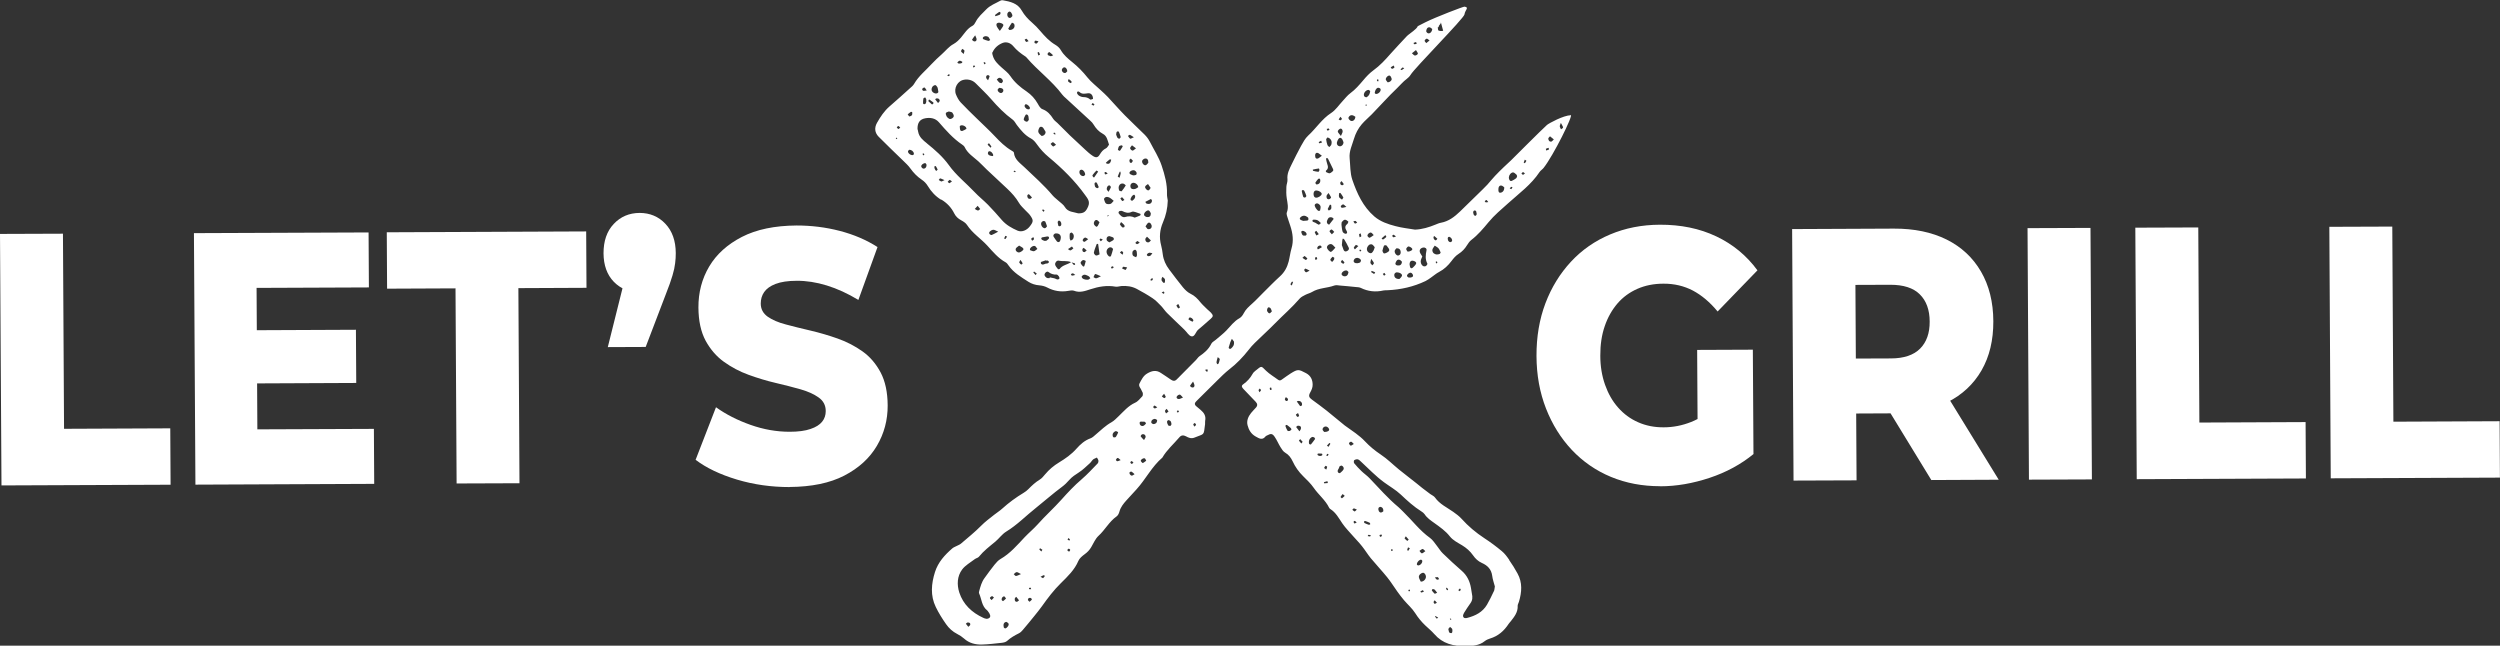 <svg id="Calque_2" xmlns="http://www.w3.org/2000/svg" viewBox="0 0 320.08 82.67"><rect x="0" y="0" width="320.08" height="82.67" fill="#333333" stroke="none"/><defs><style>.cls-1{fill:#fff;}</style></defs><g id="Calque_1-2"><path class="cls-1" d="m212.54,62.25c-2.25,0-4.35-.39-6.28-1.19-1.93-.8-3.6-1.96-5.01-3.45-1.41-1.5-2.51-3.26-3.31-5.3s-1.21-4.28-1.22-6.73c-.01-2.45.37-4.7,1.14-6.74s1.87-3.82,3.27-5.33c1.4-1.51,3.07-2.67,5.01-3.49,1.94-.82,4.06-1.24,6.37-1.25,2.69-.01,5.09.48,7.22,1.49,2.12,1,3.88,2.45,5.28,4.35l-5.1,5.27c-.98-1.19-2.04-2.08-3.17-2.68-1.13-.59-2.39-.89-3.77-.88-1.22,0-2.33.22-3.33.66s-1.85,1.06-2.55,1.87c-.7.82-1.25,1.78-1.63,2.9-.39,1.12-.58,2.39-.57,3.8,0,1.35.21,2.59.61,3.72.4,1.13.95,2.1,1.67,2.91.71.81,1.56,1.44,2.56,1.88.99.44,2.09.66,3.28.65,1.19,0,2.36-.23,3.5-.68,1.14-.45,2.29-1.21,3.45-2.29l4.56,6.38c-1.62,1.33-3.5,2.35-5.64,3.06-2.14.71-4.24,1.08-6.31,1.08Zm4.82-5.31l-.07-12.14,7.13-.03.08,13.34-7.13-1.17Z"></path><path class="cls-1" d="m229.63,61.53l-.18-32.2,13.03-.06c2.61-.01,4.85.46,6.75,1.4,1.89.94,3.36,2.31,4.4,4.1,1.04,1.79,1.57,3.91,1.58,6.36.01,2.42-.49,4.52-1.51,6.29-1.02,1.77-2.47,3.12-4.35,4.07-1.88.94-4.13,1.42-6.73,1.43l-8.55.04,3.56-3.83.07,12.37-8.06.03Zm8-11.44l-3.61-4.17,8.06-.03c1.68,0,2.94-.43,3.76-1.26.82-.83,1.23-1.98,1.22-3.45,0-1.5-.43-2.67-1.26-3.49-.83-.83-2.09-1.23-3.77-1.23l-8.06.03,3.56-4.2.1,17.8Zm9.64,11.37l-7.15-11.7,8.59-.04,7.19,11.7-8.63.04Z"></path><path class="cls-1" d="m259.77,61.41l-.18-32.2,8.06-.03.18,32.2-8.06.03Z"></path><path class="cls-1" d="m273.57,61.35l-.18-32.2,8.06-.03.14,24.98,13.6-.06.04,7.22-21.66.09Z"></path><path class="cls-1" d="m298.41,61.24l-.18-32.2,8.06-.03.14,24.98,13.6-.06.04,7.22-21.67.09Z"></path><path class="cls-1" d="m.19,62.15l-.19-32.2,8.06-.03.14,24.98,13.6-.06.04,7.22-21.67.09Z"></path><path class="cls-1" d="m32.97,54.97l14.9-.06.04,7.04-22.89.1-.19-32.2,22.36-.09.04,7.04-14.38.06.1,18.12Zm-.64-12.69l13.24-.06.04,6.81-13.24.06-.04-6.81Z"></path><path class="cls-1" d="m58.46,61.9l-.14-24.98-8.76.04-.04-7.22,25.53-.11.04,7.22-8.72.04.14,24.98-8.06.03Z"></path><path class="cls-1" d="m77.82,44.43l2.99-11.97,1.13,4.96c-1.36,0-2.47-.44-3.35-1.34-.87-.9-1.31-2.12-1.32-3.65,0-1.56.42-2.82,1.3-3.75.88-.94,1.98-1.41,3.31-1.42,1.33,0,2.43.46,3.31,1.39.88.93,1.32,2.18,1.33,3.74,0,.43-.02.87-.08,1.31-.05.45-.16.97-.34,1.57-.17.6-.46,1.4-.86,2.42l-2.57,6.73-4.85.02Z"></path><path class="cls-1" d="m101.1,62.36c-2.34,0-4.58-.31-6.75-.96-2.16-.65-3.92-1.49-5.29-2.53l2.61-6.73c1.28.92,2.76,1.67,4.43,2.26,1.67.59,3.34.88,4.99.88,1.11,0,2.01-.12,2.69-.36.68-.23,1.17-.54,1.48-.93.31-.38.46-.84.46-1.36,0-.74-.31-1.32-.91-1.74-.6-.43-1.38-.78-2.33-1.05-.95-.27-2.01-.54-3.16-.81-1.16-.27-2.31-.62-3.47-1.04-1.16-.42-2.21-.98-3.17-1.67-.96-.69-1.73-1.59-2.34-2.7-.6-1.12-.91-2.53-.92-4.25-.01-1.93.45-3.68,1.38-5.25s2.33-2.83,4.19-3.79c1.87-.96,4.2-1.44,7-1.46,1.87,0,3.71.22,5.52.69,1.81.47,3.42,1.16,4.84,2.07l-2.45,6.77c-1.36-.82-2.71-1.44-4.04-1.85-1.33-.41-2.62-.61-3.87-.6-1.11,0-2.01.14-2.69.4-.68.26-1.16.61-1.46,1.04-.3.43-.44.92-.44,1.47,0,.71.3,1.26.88,1.68.59.41,1.36.75,2.33,1,.96.26,2.03.52,3.18.79,1.15.27,2.31.61,3.47,1.02,1.16.41,2.21.96,3.17,1.64s1.73,1.59,2.32,2.7c.59,1.12.89,2.52.9,4.21.01,1.87-.45,3.6-1.38,5.18-.93,1.58-2.32,2.85-4.17,3.81-1.85.96-4.19,1.44-7.02,1.46Z"></path><path class="cls-1" d="m201.12,14.75c-.95.02-2.82,1.04-3.06,1.25-.74.66-4.38,4.32-4.59,4.52-.31.29-.63.58-.93.87-.38.37-.77.74-1.13,1.13-.34.36-.65.75-.98,1.12-.19.21-.4.41-.6.61-.96.94-1.92,1.89-2.9,2.83-.7.67-1.45,1.26-2.45,1.44-.24.04-.47.15-.7.24-.83.34-1.68.6-2.61.64-.84-.14-1.69-.23-2.51-.45-.96-.25-1.92-.57-2.7-1.24-1.45-1.25-2.22-2.95-2.82-4.7-.29-.86-.25-1.83-.34-2.75-.09-.89.31-1.66.55-2.48.21-.7.53-1.32,1-1.87.39-.46.86-.84,1.28-1.27,1.09-1.11,2.11-2.28,3.25-3.36.4-.38.76-.83,1.22-1.17.2-.15.38-.33.51-.54.48-.83,6.82-7.22,6.89-7.72.08-.6.66-.9,0-1-.12-.02-3.69,1.34-5,2-2,1,0,0-2.2,1.62-.05.04-.11.08-.16.14-.7.76-1.42,1.5-2.1,2.27-.68.78-1.37,1.53-2.22,2.14-.48.35-.91.81-1.29,1.27-.51.6-1.01,1.18-1.65,1.65-.37.27-.65.65-.97.99-.49.52-.89,1.15-1.47,1.53-1.2.77-1.94,1.98-2.96,2.91-.38.35-.64.85-.9,1.31-.43.78-.82,1.58-1.21,2.37-.29.6-.61,1.19-.53,1.92.03.31-.13.63-.14.95-.02.49-.03.99.05,1.48.09.6.25,1.18.01,1.79-.05.12-.02.28.01.41.13.44.29.87.43,1.31.32.96.45,1.92.15,2.92-.16.54-.22,1.11-.36,1.66-.19.74-.54,1.38-1.12,1.9-.74.67-1.43,1.39-2.14,2.09-.48.47-.94.98-1.44,1.42-.4.36-.79.7-1.04,1.19-.13.25-.31.51-.54.64-.71.39-1.16,1.03-1.71,1.6-.42.43-.91.8-1.36,1.19-.19.16-.45.28-.55.49-.34.71-.91,1.18-1.53,1.61-.17.12-.28.32-.43.47-.82.83-1.65,1.67-2.48,2.5-.25.24-.48.2-.76,0-.4-.3-.83-.54-1.24-.83-.62-.43-1.19-.29-1.79.07-.5.3-.71.79-.96,1.25-.19.37.19.65.29.97.03.1.12.19.13.29.01.13.01.31-.06.39-.29.3-.56.67-.93.83-.88.4-1.46,1.11-2.13,1.75-.28.27-.56.56-.89.75-.76.42-1.36,1.02-2.01,1.57-.21.18-.43.4-.68.49-.74.26-1.31.78-1.78,1.31-.66.75-1.43,1.28-2.25,1.78-.68.41-1.27.91-1.78,1.52-.21.24-.41.51-.68.67-.56.34-1.02.77-1.47,1.23-.17.18-.38.33-.59.46-.98.59-1.9,1.26-2.75,2.03-.32.29-.68.51-1.02.78-.58.46-1.18.9-1.71,1.44-.79.8-1.68,1.51-2.54,2.25-.16.14-.37.21-.56.31-.19.1-.4.17-.56.31-.97.84-1.82,1.77-2.22,3.03-.47,1.5-.61,3.01.1,4.47.37.77.83,1.5,1.32,2.2.36.52.84.96,1.43,1.26.32.16.62.36.88.59.65.59,1.44.78,2.27.76.85-.02,1.7-.13,2.55-.22.24-.03.52-.09.68-.24.46-.42.98-.71,1.52-.98.18-.09.35-.25.48-.41.51-.59,1-1.2,1.49-1.8.33-.41.67-.83.98-1.26.74-1.04,1.5-2.05,2.43-2.96.85-.84,1.74-1.68,2.23-2.84.14-.33.48-.61.79-.84.36-.26.64-.55.86-.93.29-.49.52-1.06.92-1.43.85-.77,1.37-1.83,2.33-2.5.18-.13.3-.4.36-.63.16-.57.52-1.01.9-1.43.43-.48.87-.94,1.3-1.42,1.17-1.29,1.95-2.9,3.29-4.04.57-.99,1.44-1.73,2.17-2.59.25-.3.52-.31.85-.14.34.19.68.34,1.11.16,1.27-.53,1.15-.18,1.34-1.71.02-.14-.02-.29.01-.43.13-.6-.14-1.03-.57-1.39-.19-.16-.38-.32-.57-.48-.25-.21-.22-.42,0-.63.13-.13.25-.25.38-.38.76-.75,1.51-1.51,2.28-2.26.51-.5,1.01-1.01,1.57-1.45.94-.72,1.75-1.57,2.48-2.5.24-.31.5-.61.78-.88.86-.85,1.77-1.66,2.61-2.52,1.04-1.06,2.18-2.04,3.15-3.17.18-.2.45-.33.7-.46.28-.15.61-.22.88-.38.87-.53,1.91-.48,2.84-.82.22-.08.49-.03.74,0,.67.05,1.34.12,2.02.19.21.02.44.02.63.11.93.46,1.9.56,2.91.33.17-.04.36-.02.53-.03,1.69-.08,3.31-.44,4.84-1.17.25-.12.48-.29.71-.45.35-.24.67-.53,1.04-.72.65-.34,1.15-.82,1.59-1.4.25-.34.54-.68.89-.9.47-.3.82-.67,1.1-1.13.15-.24.32-.49.54-.66.85-.65,1.53-1.46,2.21-2.28.74-.9,1.66-1.66,2.54-2.45,1.4-1.26,2.93-2.37,3.99-3.97.13-.2.37-.34.52-.53,1.24-1.56,3.85-6.8,3.48-6.79Zm-16.35-10.81c-.18.05-.41.04-.59-.03-.08-.03-.07-.27-.1-.42l.12-.02c-.04-.27.29-.34.28-.61,0-.16-.1.11,0,0,.1-.11-.13-.04,0,0,.09.03.04-.1,0,0m-1.46.64c.13,0,.26.15.35.21-.02.36-.29.63-.54.55-.1-.03-.24-.19-.23-.28.03-.24.12-.5.42-.49Zm-.36,1.45c.08-.02.19.11.37.23-.19.15-.31.24-.42.34-.07-.1-.22-.21-.21-.31.01-.1.16-.23.26-.26Zm-1.35.43c.02.06.03.11.07.24-.12.02-.23.04-.34.04-.02,0-.06-.16-.05-.17.1-.05.21-.08.32-.11Zm-.02,1.03c.11.21.27.37.24.47-.03.11-.25.24-.38.23-.14-.02-.25-.19-.38-.29.15-.12.3-.24.52-.41Zm-1.69,2.22s.09.06.19.12c-.12.08-.22.16-.33.22-.03.01-.1-.06-.16-.09.1-.08.19-.17.29-.25Zm-1.18-.25c.04.08.14.22.11.26-.07.09-.2.15-.31.18-.04,0-.11-.13-.17-.2.09-.05.17-.11.37-.23Zm-.65,1.31c.26-.09.33.19.4.37.07.2-.19.47-.51.48-.07-.12-.26-.28-.24-.42.02-.16.2-.38.36-.43Zm-1.39.42s.08.09.12.13c-.02.06-.03.12-.05.19-.06-.02-.12-.05-.17-.07.03-.08.07-.17.1-.25Zm.05,1.13c.09-.03.29.07.32.15.11.29-.28.68-.62.64-.04-.05-.13-.1-.12-.14.05-.27.12-.56.42-.66Zm-1.48,2.29c-.05,0-.1-.03-.15-.04.03-.05.06-.09.1-.14.03.04.07.07.1.11,0,.01-.03.07-.04.07Zm.26-2.02c.07,0,.15.1.22.15-.04.36-.17.64-.47.79-.07.03-.28-.07-.31-.15-.14-.32.19-.78.56-.79Zm-51.24,68.74c-.13-.16-.22-.27-.31-.39.08-.06.15-.16.23-.16.19-.01.37.05.33.29-.01.08-.12.14-.24.26Zm2.99-3.42c-.08-.09-.23-.19-.22-.27.01-.09.15-.19.26-.24.04-.02.14.1.26.18-.12.13-.21.23-.3.33Zm1.28-.05c-.02-.25.18-.47.36-.41.07.03.11.14.2.27-.14.12-.25.24-.38.33-.01.01-.18-.12-.18-.19Zm.48,3.68c-.05.01-.19-.08-.21-.15-.09-.39.02-.65.34-.69.07.05.21.11.27.21.1.19-.14.55-.41.63Zm1.48-3.41c-.28,0-.3-.22-.27-.43.01-.08.12-.14.18-.21.11.14.23.28.36.45-.13.09-.2.19-.28.19Zm-.14-3.31c-.08,0-.18-.15-.27-.23.12-.09.24-.25.37-.26.14-.01.28.12.56.25-.31.13-.48.23-.67.25Zm1.76,3.32c-.1-.12-.22-.19-.22-.26.01-.23.18-.29.37-.24.07.02.16.18.14.21-.06.1-.18.17-.3.28Zm-.08-1.64c.01-.05,0-.13.04-.15.04-.03.13-.04.18-.02.03.02.03.1.06.19-.1,0-.19,0-.27-.01Zm1.32-5.08s.06-.1.1-.15c.1.07.2.14.3.2-.07.11-.1.16-.14.22-.09-.09-.18-.17-.26-.27Zm.48,3.69s-.15-.08-.32-.18c.18-.1.28-.17.4-.21.04-.01.11.06.16.1-.08.1-.14.22-.24.29Zm3.33-3.39c-.1-.09-.17-.15-.24-.2.06-.07.12-.18.19-.19.06-.01.18.08.2.15.01.06-.08.14-.15.25Zm-.19-1.55c.04-.09.07-.14.1-.2.07.05.16.1.21.17.01.02-.05.1-.08.16-.08-.04-.16-.09-.23-.13Zm3.86-9.76c-.67.69-1.32,1.4-2.05,2.03-.95.81-1.79,1.71-2.62,2.64-.97,1.08-2.05,2.05-3.02,3.14-.52.58-1.13,1.08-1.67,1.65-.95,1.01-1.85,2.07-3.08,2.78-.3.17-.55.46-.77.73-.45.55-.86,1.14-1.28,1.71-.37.5-.52,1.08-.68,1.66-.03.1-.05.23-.01.31.33.73.32,1.63,1.04,2.18.03.02.05.05.07.08.31.38.4.7.22.85-.26.22-.54.13-.8.01-1.46-.67-2.57-1.71-3.07-3.24-.32-1-.28-2.08.36-2.94.4-.54,1.06-.9,1.62-1.33.16-.13.41-.16.53-.31.61-.75,1.36-1.32,2.1-1.93.48-.4.85-.95,1.4-1.29,1.4-.85,2.54-2.04,3.82-3.05,1.11-.88,2.17-1.83,3.32-2.68.34-.25.65-.56.93-.88.36-.41.8-.69,1.25-.98.5-.32.93-.76,1.38-1.16.16-.14.26-.34.42-.48.09-.09.24-.12.49-.25.07.13.17.25.19.38.02.12-.02.3-.1.38Zm2.08-3.32c-.06-.01-.12-.07-.14-.13-.09-.27,0-.47.23-.62.05-.04.13-.07.19-.06.09.02.16.08.26.13-.05.12-.06.23-.12.3-.11.15-.13.43-.42.36Zm.41,3.04c-.06,0-.18-.16-.16-.19.05-.1.15-.23.23-.23.1,0,.19.13.38.28-.22.08-.34.15-.45.14Zm1.85-.02c.08.01.13.11.24.21-.1.07-.19.17-.23.16-.08-.03-.16-.13-.18-.21,0-.04.12-.16.18-.15Zm.04,1.87c-.19,0-.39-.3-.29-.43.04-.06.19-.11.25-.08.13.07.23.19.38.32-.17.1-.26.19-.34.18Zm.99-6.72c-.01-.27.21-.19.46-.19.02,0,.13-.02.22.03.07.04.15.21.12.23-.11.12-.24.26-.38.29-.23.04-.41-.12-.42-.35Zm.33,1.42c.24-.06.42.08.44.31.01.11-.11.23-.21.43-.19-.2-.33-.32-.43-.48-.02-.04.11-.24.2-.26Zm.06,3.69s-.21-.16-.24-.27c-.05-.17.33-.42.51-.33.07.03.1.15.18.3-.16.11-.29.24-.45.3Zm1.39-4.99c-.1,0-.28-.12-.29-.2-.02-.29.18-.44.44-.47.11,0,.22.1.31.14,0,.38-.2.51-.46.53Zm.15-2.01c-.07,0-.18-.1-.19-.17,0-.06.09-.19.16-.19.07,0,.15.09.36.22-.15.07-.24.15-.32.14Zm.91-1.54c.08-.09.15-.18.29-.34.1.19.19.29.21.4,0,.05-.15.18-.2.16-.11-.04-.2-.14-.3-.22Zm.41,1.86c.01-.1.13-.18.21-.27.07.1.14.2.24.35-.13.1-.22.17-.32.24-.05-.11-.14-.22-.13-.32Zm.71,1.91c-.1.01-.25.01-.29-.05-.09-.13-.15-.3-.17-.45,0-.07.11-.23.16-.23.11,0,.26.07.32.16.07.1.07.26.1.36-.06.1-.08.2-.12.21Zm.95-1.7s-.1-.04-.16-.07c.04-.07.07-.15.11-.22.09.04.14.07.19.1-.05.07-.08.14-.14.19Zm.12-1.73c-.19,0-.36-.11-.28-.31.05-.12.25-.26.38-.26.11,0,.22.19.42.38-.24.09-.38.18-.52.19Zm1.41-1.68c.09-.16.21-.3.4-.56.1.24.17.35.18.46.02.21-.11.34-.31.3-.1-.02-.28-.19-.27-.2Zm.78,4.97c0,.07-.11.14-.21.24-.07-.13-.15-.22-.14-.29.01-.07.12-.12.19-.18.06.07.16.15.15.22Zm1.36-6.79c-.07-.05-.12-.13-.2-.24.13-.03.21-.05.29-.07.02.08.05.17.05.25,0,.02-.12.07-.14.05Zm1.53-1.04s-.12.06-.18.09c-.03-.1-.1-.19-.09-.28.02-.19.09-.37.16-.64.15.14.27.21.26.26-.03.2-.09.4-.16.59Zm1.57-1.9s-.14.03-.19,0c-.05-.02-.1-.11-.09-.16.06-.23.13-.46.21-.68.05-.15.13-.28.2-.43.11.14.22.29.26.34.08.5-.16.71-.39.92Zm4.95-4.53c-.1,0-.22-.13-.28-.24-.05-.08-.05-.21-.02-.3.02-.09.09-.21.16-.23.07-.02.21.04.26.1.08.1.11.24.18.41-.11.1-.2.25-.29.25Zm2.84-3.57c-.09-.08-.18-.14-.17-.15.05-.12.11-.23.19-.33.02-.02.1.01.16.02-.06.15-.11.3-.17.47Zm1.42-12.23c.06.03.15.04.18.09.1.21.2.43.27.66.02.06-.08.19-.16.22-.06.02-.22-.03-.24-.09-.08-.25-.14-.51-.19-.77,0-.03.09-.07.14-.11Zm.21,3.3c.16.02.32.12.45.22.06.05.06.19.05.29,0,.04-.1.1-.15.11-.14.02-.28.02-.51.04-.1-.05-.34-.09-.42-.22-.1-.17.28-.48.59-.44Zm-.28,1.94c.26-.04.58.23.56.46-.04.05-.08.13-.12.14-.13,0-.31.03-.38-.04-.11-.11-.15-.29-.2-.44,0-.02.09-.11.14-.12Zm.31,3.22c.13.09.24.21.35.32-.07.07-.17.21-.2.19-.14-.06-.26-.16-.44-.28.14-.12.26-.25.28-.23Zm.17,2.08c-.1-.03-.19-.17-.24-.29-.01-.03.13-.2.17-.18.14.04.27.13.53.26-.25.12-.38.23-.46.21Zm5.18-5.33c.1.16.15.37-.1.4-.12.01-.35-.14-.39-.26-.1-.3-.11-.63-.15-.9.02-.15,0-.28.05-.35.1-.12.25-.28.39-.29.14,0,.31.12.43.23.03.03-.05.26-.14.33-.33.26-.27.54-.09.84Zm-.78-14.58c.1.13.2.2.19.26,0,.07-.1.17-.16.19-.08.01-.17-.06-.25-.1.06-.1.12-.2.22-.35Zm-.07,1.54c.2-.09.38.1.36.36-.01.14-.11.28-.22.56-.2-.27-.37-.4-.4-.56-.02-.1.14-.3.26-.35Zm-.71,13.2c-.09.08-.17.17-.31.31-.14-.17-.27-.27-.3-.4-.01-.05.22-.25.26-.22.14.06.24.2.35.32Zm-.7-13.24s.05.1.09.18c-.09.03-.18.09-.27.09-.03,0-.06-.14-.09-.21.09-.02.18-.06.27-.06Zm-.16,1.14c.11.06.22.08.29.15.25.21.28.49.19.78-.04.12-.17.21-.26.31-.08-.09-.2-.16-.24-.27-.08-.23-.13-.47-.16-.72,0-.07.11-.15.18-.25Zm-.82.43c.02.06.05.12.1.24-.12.03-.23.07-.34.09-.02,0-.08-.15-.07-.16.1-.06.21-.11.31-.17Zm-.45,1.55c.17.05.3.21.54.37-.25.17-.4.35-.57.37-.29.03-.28-.24-.29-.44,0-.2.13-.35.32-.3Zm-.2,5.74c-.23-.01-.35-.24-.32-.56.03-.24.15-.39.41-.36.33.04.64.26.63.44-.01.21-.44.5-.72.48Zm.51,1.64s-.13.08-.18.06c-.26-.1-.59-.64-.49-.81.04-.07.17-.18.31-.16.14.01.35.18.41.34.06.16-.02.38-.05.58Zm-.6-3.56c.1-.18.23-.34.37-.49.03-.03.12-.03.18-.02.02,0,.06.05.06.08.09.38-.12.68-.5.65-.03-.06-.14-.17-.11-.22Zm-.31-1.68c.26-.06.51-.11.77-.14.01,0,.04.11.07.2-.04.07-.1.23-.14.23-.23-.02-.46-.07-.69-.13-.02,0-.03-.16-.02-.16Zm-.02,6.45c.03-.07.39-.04.56.02.17.06.3.23.48.38-.14.11-.23.23-.28.21-.15-.06-.29-.16-.43-.25-.16-.09-.48-.08-.34-.37Zm.45,1.39c.1.13.2.27.32.43-.14.08-.23.12-.31.17-.07-.14-.17-.27-.21-.42-.01-.04.13-.12.2-.18Zm-.11,3.73c-.02-.09-.06-.19-.06-.28,0-.03.11-.06.2-.1.03.09.1.18.08.26-.01.05-.14.08-.21.12Zm.32-1.34s-.09-.1-.09-.16c0-.22.22-.39.43-.33.05.01.08.09.16.2-.17.1-.33.2-.5.28Zm1.02-10.08c.5-.38.13-.82.07-1.23-.01-.1-.05-.2-.06-.31,0-.02.04-.07.06-.07.06,0,.16,0,.18.03.23.46.46.93.68,1.4.01.03,0,.07,0,.19-.11.09-.26.26-.43.31-.13.04-.31-.08-.46-.14-.04-.02-.07-.16-.04-.18Zm.68,4.87c-.04.1-.2.16-.31.23-.07-.1-.15-.17-.14-.2.08-.19.17-.37.27-.55,0-.02.17.02.17.04.02.16.05.34,0,.48Zm-.6-1.64c.01-.1.12-.2.25-.38.15.25.28.4.33.57.02.05-.17.23-.27.23-.27.02-.34-.2-.31-.42Zm.17,2.93c.12-.22.32-.24.54-.18.06.02.1.08.21.18-.19.25-.39.51-.59.75,0,0-.12-.05-.17-.09-.21-.22-.1-.45.02-.66Zm.79,5.23c-.07.11-.16.2-.25.29-.08-.09-.24-.21-.23-.28.04-.14.17-.27.28-.38.02-.02.16.08.23.12-.01.1,0,.19-.03.24Zm-.37-1.01c-.14.08-.51-.32-.54-.55-.02-.24.33-.52.6-.42.16.06.28.25.48.44-.21.22-.35.42-.54.53Zm.73-13.96c.02-.16.1-.33.19-.47.17-.25.4-.2.54.1.06.12.1.25.12.3,0,.32-.26.55-.5.52-.24-.04-.37-.22-.35-.45Zm.9,5.29c-.09.08-.14.15-.19.15-.22,0-.3-.15-.27-.34.01-.07.11-.13.17-.19.1.13.19.25.28.38Zm-.61,1.65c-.06-.14-.01-.32,0-.48,0-.02.15-.06.16-.04.14.18.27.37.38.58.02.04-.09.14-.17.28-.15-.13-.33-.21-.38-.33Zm.52.95c.09,0,.19.14.41.32-.3.07-.44.12-.59.12-.05,0-.15-.2-.13-.23.08-.09.2-.21.31-.21Zm-.14,7.1c.13.13.24.22.3.32.02.03-.13.2-.15.19-.12-.06-.23-.13-.31-.23-.02-.02.08-.14.16-.28Zm.24,2.1c-.11-.02-.28-.13-.3-.23-.06-.25.33-.56.64-.51.1.02.18.15.24.2-.05.4-.25.59-.58.54Zm.32-3.19c-.22.06-.32-.06-.39-.24-.1-.25-.18-.5-.2-.56.04-.36.04-.5.06-.64,0-.06.04-.12.06-.19.06.02.14.03.17.08.21.36.43.71.59,1.08.09.22-.06.39-.29.46Zm.26-17.14c.1-.21.28-.34.52-.28.14.03.27.14.36.19-.02.36-.26.57-.5.54-.2-.02-.44-.3-.38-.44Zm6.68,17.18c.03.23-.05.43-.28.49-.21.06-.5-.25-.49-.56,0-.13.15-.26.21-.35.34-.04.53.13.56.42Zm-3.78-2.43c.11.03.18.16.33.31-.22.15-.36.28-.53.34-.06.02-.25-.14-.27-.24-.04-.21.27-.48.47-.42Zm-2-1.5c.07.02.12.12.21.23-.13.05-.25.13-.29.1-.09-.06-.13-.18-.2-.27.09-.02.19-.08.27-.06Zm.04,3.05s.17.08.32.16c-.21.21-.33.32-.44.43-.05-.08-.16-.18-.14-.22.06-.14.16-.27.27-.36Zm.61,2.19c-.04.05-.1.1-.17.12-.32.12-.68.04-.72-.19-.02-.11.07-.28.16-.35.25-.17.56-.1.74.13.02.03.03.06.04.09-.02.06-.02.14-.06.19Zm0-1.34s-.14-.03-.15-.07c-.01-.05.04-.12.06-.18.06.03.12.05.18.08-.03.06-.04.14-.09.17Zm-.12-1.81c-.03-.13-.07-.25-.08-.38,0-.03.09-.06.19-.13.04.13.1.25.1.37,0,.05-.14.1-.21.14Zm1.28,2.02c-.24-.1-.4-.32-.35-.6.03-.16.14-.33.27-.44.09-.08.29-.11.39-.06.14.07.23.23.34.35-.06.18-.09.32-.16.44-.11.17-.22.41-.48.3Zm.2.75c.18.27.31.39.34.53.02.08-.12.19-.19.29-.09-.1-.21-.18-.25-.3-.03-.1.04-.23.09-.52Zm.38,1.94c-.13-.08-.27-.17-.4-.26,0,0,.07-.15.08-.15.15.05.29.12.45.18-.07.12-.1.17-.13.22Zm.98-4.6c.14-.13.29-.25.43-.37.05.03.09.04.1.06.02.06.05.16.02.18-.11.11-.24.21-.38.3-.03.02-.12-.04-.17-.08-.02-.01-.02-.08,0-.1Zm.28,4.81c-.05-.07-.11-.15-.16-.23.07-.05.14-.09.21-.14.05.08.1.17.15.25-.05.03-.11.06-.2.11Zm.26-2.91c-.09.04-.24.08-.3.04-.09-.08-.13-.22-.17-.31.07-.26.11-.47.2-.66.02-.05.17-.07.26-.06.05,0,.1.09.15.14.39.46.37.61-.14.85Zm.76-2.18c.07-.06.16-.18.2-.16.11.05.21.15.31.23-.1.03-.19.06-.32.11-.06-.06-.13-.12-.19-.18Zm1.26,5.13c-.06.17-.24.29-.31.38-.47.02-.71-.23-.65-.61.02-.1.18-.24.28-.24.44,0,.77.23.69.46Zm-.51-1.35c-.19-.01-.37-.11-.3-.32.08-.21.19-.5.51-.41.14.04.24.19.32.26-.04.35-.23.5-.53.47Zm1.37-2.44c.17.03.38.15.47.3.09.14-.25.38-.6.36-.05-.09-.19-.24-.17-.35.02-.12.22-.32.3-.31Zm.29,3.98c-.07,0-.14,0-.29,0-.05-.04-.19-.11-.2-.2-.02-.2.3-.46.5-.41.11.03.22.16.26.27.07.21-.07.31-.27.33Zm.62-1.66c-.11.14-.23.27-.36.39-.16.16-.32.1-.37-.12-.02-.1-.04-.21-.05-.28,0-.44.25-.59.64-.41.18.08.29.22.13.42Zm1.29.2c-.1.05-.3.04-.38-.03-.23-.19-.31-.46-.24-.76.03-.13.11-.26.18-.44-.08-.12-.17-.25-.25-.4-.2-.37-.04-.67.37-.75.22-.04.47.13.42.34-.12.59-.19,1.17.11,1.73.03.06-.11.26-.21.31Zm1.1-3.85c.14.11.26.23.39.35-.1.11-.13.18-.18.19-.15.05-.35-.2-.32-.41,0-.05.11-.13.11-.13Zm.26,3.53c-.03-.07-.07-.15-.1-.22.06-.02.12-.04.17-.07.02.06.04.12.06.17-.04.04-.09.07-.13.11Zm.44-1.25c-.28.13-.57.11-.79-.08-.11-.09-.19-.31-.16-.45.04-.19.2-.35.3-.52.16.11.36.2.48.34.13.15.19.36.28.54-.04.06-.06.14-.11.17Zm1.56-1.63c-.03.07-.18.15-.25.13-.24-.06-.36-.38-.26-.61.02-.04.1-.06.15-.08.25.08.44.35.36.56Zm3.03-3.24c-.28,0-.28-.26-.32-.45-.01-.07.08-.22.14-.23.33-.03.25.25.32.47-.04.06-.09.2-.14.2Zm1.29-1.72c-.05-.01-.09-.1-.13-.15.07-.05.15-.16.22-.15.07.01.12.13.24.26-.16.02-.25.06-.33.04Zm1.91-1.24c-.24.04-.28-.15-.29-.33-.02-.39.12-.63.4-.58.14.02.26.17.35.22.02.38-.17.64-.46.69Zm1.37-.45c-.09-.04-.15-.07-.21-.09.06-.07.11-.16.19-.21.03-.02.11.04.17.06-.05.08-.1.16-.15.24Zm.62-1.4c-.16.13-.35.23-.53.32-.22.11-.32-.04-.38-.22-.09-.27.04-.62.32-.79.28-.17.44.09.62.22.05.04.05.12.09.2-.03.08-.05.21-.12.26Zm.86-.45c-.07,0-.13-.11-.19-.17.07-.06.14-.16.21-.16.06,0,.14.09.24.17-.11.08-.19.17-.26.17Zm.25-1.47s-.15-.07-.15-.08c.04-.13.09-.25.14-.38.1.07.21.13.21.14-.06.11-.12.22-.2.32Zm2.74-1.63c-.02-.08-.07-.21-.05-.22.11-.06.23-.09.35-.13.01.06.02.11.05.22-.11.04-.23.09-.34.13Zm.64-1.14c-.26.03-.37-.18-.38-.39,0-.09.14-.19.22-.29.15.12.29.24.49.4-.15.13-.24.27-.33.28Zm1.25-1.58c-.06-.12-.14-.23-.16-.36-.02-.09.05-.19.14-.46.19.38.3.5.28.6-.02.09-.17.15-.26.22Zm-79.34,9c.73.44,1.28,1.02,1.65,1.77.2.4.5.67.89.88.27.15.58.34.74.59.69,1.06,1.76,1.74,2.6,2.65.71.78,1.4,1.62,2.36,2.15.15.08.26.25.36.39.65.93,1.61,1.49,2.54,2.09.42.27.89.42,1.41.46.35.03.71.12,1.01.28.85.45,1.74.59,2.68.43.24-.04.53-.1.74-.02.73.29,1.42.04,2.08-.18,1.07-.35,2.13-.54,3.25-.34.23.04.49-.06.73-.08.69-.05,1.36.04,1.97.36.69.37,1.38.76,2.02,1.19.41.27.76.64,1.1.99.27.28.48.62.76.9.73.73,1.49,1.43,2.23,2.15.31.29.57.79.91.85.42.08.53-.57.84-.84.55-.46,1.08-.93,1.61-1.4.34-.3.35-.44.05-.78-.14-.16-.32-.28-.47-.43-.3-.3-.62-.58-.89-.91-.36-.45-.73-.84-1.28-1.1-.37-.18-.69-.5-.96-.82-.61-.74-1.18-1.52-1.76-2.28-.44-.58-.73-1.22-.82-1.94-.05-.39-.11-.78-.21-1.15-.27-1.01-.17-2,.23-2.93.39-.9.59-1.82.62-2.8-.04-.28-.11-.56-.1-.84.04-1.26-.28-2.43-.68-3.63-.37-1.11-.99-2.03-1.5-3.04-.17-.34-.42-.67-.69-.94-.83-.83-1.7-1.62-2.52-2.46-.75-.76-1.45-1.57-2.18-2.35-.29-.31-.61-.59-.92-.88-.57-.54-1.21-1.02-1.69-1.62-.58-.73-1.23-1.39-1.95-1.97-.56-.45-1.09-.9-1.46-1.53-.15-.27-.41-.51-.68-.67-.79-.46-1.38-1.11-1.96-1.79-.32-.38-.67-.74-1.05-1.07-.52-.45-.97-.94-1.31-1.53-.53-.95-1.48-1.16-2.44-1.33-.1-.02-.22.01-.31.06-.61.35-1.28.57-1.8,1.11-.5.51-1.03.96-1.36,1.61-.09.19-.23.4-.4.49-.66.34-1.01.95-1.46,1.49-.27.32-.6.64-.96.84-.62.33-1.02.88-1.52,1.32-.45.4-.89.81-1.3,1.25-.76.83-1.66,1.54-2.24,2.54-.12.21-.32.38-.51.54-.87.79-1.74,1.57-2.63,2.34-.69.6-1.17,1.33-1.61,2.11-.36.64-.28,1.27.21,1.77,1.02,1.04,2.09,2.04,3.13,3.06.33.32.68.64.94,1.01.4.56.87,1.04,1.43,1.42.33.22.59.48.8.83.43.71.99,1.32,1.7,1.75Zm31.76,15.11c.2-.07.5.17.51.39-.04.05-.1.14-.12.14-.18-.09-.35-.18-.51-.29-.01,0,.06-.21.12-.24Zm-1.43-1.75c.09.17.17.31.22.45,0,.02-.2.14-.21.13-.1-.11-.19-.23-.25-.37,0-.02.13-.11.24-.21Zm-1.83-1.28c-.09-.05-.18-.1-.29-.16.14-.1.21-.16.23-.15.05.02.12.09.12.14,0,.05-.05.11-.07.17Zm-.3-1.98s.07-.13.11-.21c.08.06.16.12.23.19.05.05.09.12.1.18,0,.12,0,.25-.03.37,0,.02-.15.05-.18.02-.09-.08-.17-.19-.23-.3-.03-.05,0-.14.01-.25Zm-5.62-13.03c.07-.21.16-.41.25-.62,0-.02.06-.02.09-.03.01.08.05.17.04.25-.03.17-.09.34-.14.54-.13-.08-.24-.14-.24-.15Zm.28,9.72c.1-.1.19-.21.22-.2.08.03.18.11.2.19.02.08-.05.18-.08.28-.1-.08-.2-.16-.33-.27Zm0-3.64s.08-.15.15-.27c.16.14.31.25.41.38.05.06.05.22.01.26-.06.05-.22.07-.27.03-.13-.11-.23-.25-.3-.39Zm.72,5.86c-.15-.04-.29-.12-.44-.19.05-.08.1-.22.15-.22.14,0,.29.05.5.09-.11.17-.18.33-.2.32Zm1.35-1.63c-.14-.07-.35-.11-.41-.23-.08-.13-.08-.34-.03-.5.03-.1.18-.19.29-.23.05-.02.19.1.22.19.04.13.03.28.05.53-.01.03-.06.14-.11.25Zm.11-1.68c-.06,0-.14-.1-.21-.15.09-.08.16-.19.27-.24.04-.02.14.09.3.21-.16.09-.25.18-.36.19Zm.92-3.72c-.08-.23.32-.65.58-.59.14.03.23.29.28.36.01.37-.15.52-.49.49-.14-.01-.33-.14-.38-.26Zm.97,1.48c-.03.27-.25.35-.46.33-.11,0-.19-.2-.33-.36.15-.19.23-.42.38-.47.2-.08.44.24.41.5Zm-.81,1.59c0-.08.1-.15.21-.3.19.18.35.33.5.48-.09.08-.18.22-.28.24-.26.06-.46-.15-.43-.42Zm.98,5.11c-.03.08-.09.16-.14.22-.1-.03-.17-.05-.23-.07.08-.09.16-.18.24-.26,0,0,.13.09.12.11Zm-.32-2.98c-.08.06-.2.05-.29.07-.07-.04-.15-.07-.17-.12-.02-.05,0-.14.05-.18.08-.07.18-.14.27-.15.12,0,.25.05.38.07-.08.1-.14.22-.24.3Zm.19-7.02c-.04.35-.33.49-.72.34-.05-.02-.07-.1-.13-.21.24-.13.48-.26.72-.37,0,0,.14.16.13.24Zm-.17-1.65c-.11.14-.18.3-.27.31-.2.04-.51-.3-.43-.49.05-.13.23-.22.36-.32.11.16.22.31.34.5Zm-1.09-3.47c.03-.12.22-.27.35-.29.28-.05.45.13.44.53-.07.07-.18.27-.34.32-.22.07-.52-.3-.45-.56Zm-.2,6.83c0,.06-.02.15-.06.17-.22.1-.45.18-.69.27-.4-.19-.78-.22-1.22-.08-.34.11-.65-.2-.85-.5-.03-.04.04-.23.1-.25.12-.04.29-.06.4,0,.39.19.72.31,1.19.09.26-.12.71.14,1.07.24.03,0,.07.05.07.08Zm-2.59-2.03c.08-.05.19-.15.22-.13.09.05.15.16.3.34-.13.07-.26.16-.28.14-.1-.1-.17-.23-.25-.36Zm1.78-.46s.1.1.11.15c.04.32-.17.47-.38.63-.08-.04-.17-.06-.19-.11-.09-.2.24-.68.46-.67Zm.51-.97c-.12.07-.27.21-.44.24-.23.04-.51.03-.56-.3-.03-.22.05-.43.29-.49.29-.07.69.22.71.56Zm-.64-1.5c-.16-.08-.41-.12-.47-.25-.1-.2.27-.47.58-.41.13.03.3.2.32.32.05.31-.17.32-.43.33Zm-.49-1.97c0-.06.12-.13.18-.19.09.09.17.18.27.29-.09.12-.14.25-.2.26-.25.03-.24-.19-.25-.35Zm.39-1.21c-.12-.02-.29-.19-.3-.31,0-.12.16-.24.24-.37.14.11.28.22.51.39-.21.15-.35.31-.45.29Zm-.33-2.02c.14.05.26.16.51.31-.25.1-.4.22-.47.18-.12-.07-.2-.23-.29-.35.09-.05.19-.16.25-.14Zm-.53,6.48c-.17.26-.33.52-.52.74-.03.04-.32-.05-.34-.12-.05-.18-.08-.4,0-.57.1-.24.32-.36.6-.27.09.03.15.12.27.22Zm-.39-4.98c-.11.2-.25.38-.36.56-.14-.07-.26-.11-.26-.12.04-.16.06-.34.15-.47.07-.09.24-.1.37-.13.02,0,.11.13.1.15Zm-.8-1.8c.02-.06.07-.13.13-.14.05-.01.16.01.18.05.09.22.18.44.23.66.01.06-.09.2-.16.22-.07.02-.2-.05-.25-.11-.09-.14-.13-.31-.17-.42.02-.13.02-.2.04-.26Zm-28.12.85s-.09-.05-.14-.07c.04-.04.08-.09.12-.14.03.06.06.1.08.15,0,.01-.05.06-.06.06Zm.2-1.3c-.08-.02-.14-.13-.21-.2.07-.06.13-.18.2-.18.07,0,.14.11.25.2-.1.08-.18.19-.24.18Zm1.59-2.2s.18.02.18.04c0,.13.03.28-.03.38-.06.1-.21.15-.33.18-.04,0-.12-.14-.22-.27.15-.12.27-.24.41-.32Zm.31,5.53c-.26.1-.69-.2-.67-.46,0-.08.11-.15.16-.21.3,0,.56.21.6.5,0,.05-.04.15-.09.17Zm2.98,2.03c-.19-.02-.35-.48-.23-.6.02-.02.13-.01.15.01.09.14.16.29.23.43-.08.08-.13.17-.16.16Zm.6,1.36c-.11-.03-.21-.13-.31-.19.06-.07.12-.2.17-.2.11,0,.22.08.57.22-.26.11-.36.19-.43.17Zm1.03.23s-.13-.11-.2-.18c.08-.09.15-.2.25-.25.04-.02.15.09.3.19-.15.11-.25.21-.36.24Zm3.68,3.49c-.14-.02-.28-.13-.41-.2.11-.11.21-.22.37-.4.14.18.23.3.33.41-.1.07-.2.2-.29.19Zm1.76,3.14c-.07.02-.19-.05-.26-.11-.04-.03-.08-.13-.07-.18.06-.23.42-.44.65-.37.13.04.25.11.51.23-.44.23-.63.35-.84.43Zm1.75.52s-.17-.07-.16-.08c.04-.12.1-.23.15-.34.12.05.17.07.23.1-.07.11-.14.22-.22.32Zm2.03,3.27c-.1-.08-.21-.17-.26-.28-.02-.04.07-.15.16-.33.13.2.22.31.28.44.01.03-.16.17-.17.16Zm-.3-1.56c-.24,0-.48-.23-.4-.48.04-.14.25-.24.43-.4.23.16.49.24.55.41.07.16-.36.47-.58.47Zm2.14,2.9c-.1-.11-.2-.22-.29-.33-.01-.01.06-.09.09-.13.12.09.24.18.35.26-.08.11-.12.16-.16.21Zm-.21-3.06c-.15.02-.31-.07-.47-.12-.02,0-.05-.06-.05-.09-.02-.25.45-.57.67-.44.1.06.16.2.29.36-.18.12-.3.27-.44.29Zm-.36-1.6c.07-.09.18-.13.28-.2.03.09.1.18.08.26-.02.07-.13.12-.23.2-.06-.11-.15-.23-.13-.26Zm1.25,3.17s-.02-.18,0-.19c.21-.08.43-.15.64-.22,0,.02,0,.03.01.05.07,0,.15-.04.2-.02.07.03.14.1.18.17.02.03-.05.12-.1.16-.05.04-.13.06-.19.06-.25-.02-.51.31-.75-.01Zm.3-5.43c.08-.02.24.02.27.09.09.18.14.39.21.59-.08.08-.14.19-.22.22-.19.08-.44-.13-.52-.4-.06-.24.02-.42.25-.5Zm-.13-1.36s.05-.1.07-.15c.07.04.15.09.22.13-.04.09-.06.14-.09.2-.07-.06-.15-.1-.2-.17Zm.88,3.51c0,.12-.19.24-.32.35-.04.04-.13.02-.26.04-.08-.03-.21-.07-.33-.14-.05-.03-.09-.11-.1-.17,0-.05.06-.13.1-.14.17-.04.34-.05.51-.09.18-.05.39-.06.39.16Zm1.31,5.22c-.03.07-.17.12-.25.11-.13-.02-.25-.12-.39-.15-.19-.05-.39-.08-.59-.12,0,.03,0,.07-.01.1-.13-.01-.29.02-.39-.05-.12-.08-.27-.24-.27-.37,0-.26.33-.51.49-.38.32.25.65.37,1.06.34.1,0,.22.14.3.25.05.07.08.21.05.28Zm.11-4.85c-.07.19-.29.24-.42.09-.15-.19-.29-.39-.42-.6-.11-.19.05-.42.29-.43.55-.02.77.36.54.94Zm-.32-2.42s.07-.1.11-.15c.04,0,.08-.01.1,0,.22.1.32.39.21.62-.03.05-.11.1-.16.1-.06,0-.17-.03-.18-.07-.05-.17-.07-.34-.09-.51Zm.23,6.05s-.16.04-.19.01c-.14-.19-.35-.39-.37-.6-.03-.26.23-.54.46-.49.52.12,1.07-.03,1.58.19-.47.33-1.11.37-1.47.88Zm1.59-2.89c.09.11.14.17.19.24-.13.09-.25.23-.39.26-.08.02-.2-.11-.31-.17.16-.11.32-.21.51-.33Zm-.27-1.64c0-.06.13-.11.19-.16.31.13.41.46.23.83-.05.1-.2.15-.31.22-.04-.09-.11-.17-.12-.26-.02-.21-.02-.42,0-.63Zm.64,3.79s.06.13.04.16c-.03.04-.14.07-.17.05-.1-.1-.2-.22-.29-.33.14.04.28.07.41.12Zm-.37,1.58c-.05,0-.09-.12-.14-.19.08-.04.17-.11.25-.11.07,0,.14.09.32.21-.22.05-.33.1-.43.09Zm1.51-3.56c.12.09.23.2.38.33-.14.11-.22.22-.29.22-.23,0-.28-.18-.26-.36,0-.07.16-.2.17-.19Zm.24-1.31c.09.02.17.1.33.2-.22.16-.33.28-.47.34-.05.02-.2-.07-.22-.14-.06-.17.17-.43.36-.4Zm-.34,2.88c.09-.04.37.09.36.11-.04.23-.12.45-.19.67,0,.02-.06.02-.14.05-.11-.14-.29-.29-.33-.47-.02-.1.16-.3.29-.36Zm.62,2.51c-.42.03-.75-.14-.78-.37,0-.03,0-.07.03-.09.28-.33.57-.13.84,0,.1.04.16.17.24.27-.11.07-.22.19-.33.2Zm.6-13.38c.15-.22.33-.41.51-.6.01-.01.15.09.22.14-.17.25-.34.49-.51.74,0,.01-.06-.01-.13-.03-.03-.07-.12-.2-.09-.24Zm.65,6.52s-.15.1-.16.09c-.11-.1-.27-.21-.3-.35-.07-.24.12-.55.33-.53.13.01.24.17.38.29-.09.2-.15.36-.24.5Zm.24,3.62c-.11.04-.3.17-.44.14-.12-.03-.3-.27-.27-.38.07-.37.23-.72.36-1.08,0-.02.07-.03.1-.03.03,0,.08.02.09.04.06.4.11.8.18,1.31Zm-.17-8.5c-.06.01-.14.03-.18,0-.09-.05-.2-.12-.22-.21-.04-.15-.09-.38-.02-.45.2-.19.28.04.35.18.06.12.11.25.15.35-.04.06-.05.11-.08.12Zm-.25,11.56c-.1.02-.23-.1-.34-.15.07-.14.17-.41.22-.4.22.04.42.16.73.29-.27.12-.43.23-.61.26Zm.6-4.74c-.06-.07-.13-.13-.16-.2-.01-.03.08-.15.11-.15.09.01.17.07.3.13-.11.1-.18.16-.25.22Zm1.04,1.93c-.42-.35-.41-.9.03-1.13.08-.04.21-.04.3,0,.08.03.14.13.2.19-.09.33-.17.63-.28.92-.01.04-.2.06-.25.02Zm.36,1.59c-.04-.08-.07-.15-.11-.23.09-.03.18-.08.27-.1.01,0,.05.11.08.2-.08.04-.16.08-.25.12Zm.26-3.77c-.03.15-.35.25-.57.39-.15-.11-.3-.17-.33-.27-.04-.11-.03-.29.04-.39.06-.09.26-.17.34-.13.2.09.58.1.52.4Zm-.83-3.01s.09-.07.13-.1c.02.03.03.05.05.08-.05.03-.09.07-.14.1-.02-.03-.05-.07-.05-.08Zm.42-1.53c-.18.05-.44.06-.58-.04-.14-.1-.19-.35-.26-.54-.02-.05.03-.14.07-.18.21-.21.46-.13.67-.02.17.09.3.23.5.39-.17.17-.27.35-.41.39Zm-.69-3.78c-.06-.03-.08-.15-.09-.24,0-.01.12-.08.17-.06.07.03.13.11.24.21-.16.05-.27.12-.32.09Zm.6,1.44c.07.04.14.18.12.24-.06.17-.17.33-.3.56-.12-.17-.21-.25-.22-.33-.02-.31.21-.58.4-.47Zm.17-3.3c-.09.44-.27.56-.55.5-.05-.01-.09-.08-.14-.12.17-.15.32-.32.51-.44.05-.03.18.06.19.06Zm-3.99-8.62c.32.24.66.14,1.01.1.38-.05.65.24.65.72-.11.03-.3.13-.36.08-.25-.23-.53-.31-.86-.31-.2,0-.41-.08-.58-.19-.12-.08-.28-.29-.25-.39.08-.25.26-.12.4-.01Zm1.85,1.53c-.05.06-.1.15-.12.15-.09-.03-.18-.08-.27-.13.05-.07.11-.14.16-.21.08.06.15.13.23.19Zm-3.34-3.22c.06.02.14.02.18.06.1.08.18.19.26.29-.07.07-.14.15-.16.14-.11-.06-.24-.12-.31-.21-.04-.05,0-.18.02-.27Zm-.83-1.25c.02-.11.14-.24.24-.27.21-.07.44.18.44.5-.06.05-.14.18-.25.21-.23.05-.48-.2-.44-.44Zm-1.82-2.07c.02-.07.19-.18.22-.16.15.1.29.24.48.41-.17.06-.28.14-.33.11-.16-.08-.45-.06-.37-.36Zm-.99.17s-.1.05-.21.1c-.04-.13-.08-.25-.1-.38,0,0,.17-.07.17-.06.06.11.1.22.14.34Zm-.62-1.79c.11-.02.23.03.43.08-.13.15-.18.27-.25.28-.08.02-.23-.03-.26-.1-.03-.06.03-.25.07-.26Zm-1.12-.26c.1.06.16.17.28.32-.16.05-.29.12-.32.09-.08-.07-.12-.19-.18-.29.08-.04.19-.13.23-.11Zm-1.56-1.87c.16.41-.12.76-.61.76-.04-.05-.17-.15-.15-.18.14-.26.3-.52.47-.76,0,0,.26.09.3.18Zm-.89-1.28c.02-.12.12-.27.23-.31.17-.08.42.23.43.56-.06.06-.14.19-.25.23-.22.08-.44-.17-.4-.47Zm-.49,1.42c-.06.23-.26.43-.46.74-.16-.23-.29-.37-.37-.54-.09-.2-.13-.42.14-.5.25-.08.73.14.68.31Zm-1.07-1.31c.18-.14.36-.28.55-.4.02-.01.1.07.17.12-.04.08-.05.22-.12.25-.17.09-.37.13-.56.19-.02-.06-.06-.15-.05-.16Zm-.32,4.78c.25-.58.74-.98,1.3-1.2.49-.19,1.02.02,1.35.42.44.53.97.94,1.54,1.31.06.04.12.08.16.14,1.43,1.68,3.25,2.98,4.58,4.76.13.17.29.31.45.45,1.05.96,2.1,1.92,3.14,2.89.16.14.31.3.41.48.3.5.67.91,1.19,1.19.54.28.6.85.79,1.39-.12.15-.22.38-.38.46-.38.18-.6.46-.81.81-.24.4-.49.43-.9.16-.35-.23-.67-.52-.98-.81-.66-.6-1.3-1.21-1.95-1.82-.18-.17-.35-.35-.53-.53-.35-.35-.7-.7-1.06-1.05-.18-.17-.4-.32-.53-.52-.35-.55-.74-1.01-1.39-1.25-.26-.09-.45-.44-.6-.71-.36-.63-.81-1.13-1.42-1.55-.79-.53-1.53-1.15-2.08-1.97-.29-.43-.74-.76-1.14-1.12-.45-.41-.9-.82-1.09-1.43-.05-.17-.13-.38-.07-.51Zm11.85,15.69c-.05.04-.12.15-.2.16-.35.05-.65-.37-.49-.7.03-.07.18-.13.26-.11.25.05.45.36.43.65Zm-3.72-3.85c-.19.11-.33.25-.38.22-.13-.07-.22-.22-.32-.33.1-.08.22-.23.3-.21.12.02.22.17.4.33Zm-.34-1.48s.1-.1.11-.09c.07.06.13.13.2.21-.08.01-.15.05-.19.03-.05-.02-.09-.09-.12-.15Zm-1.52.35c-.11-.12-.33-.27-.4-.47-.06-.15.02-.4.11-.56.11-.21.37-.18.51.01.1.14.19.29.27.44.11.21-.14.59-.48.58Zm-2.18-3.85c0-.06.1-.21.15-.21.24,0,.54.31.55.51-.04.05-.07.14-.12.14-.26.05-.54-.17-.58-.45Zm.55,1.79s-.1.18-.19.22c-.16.08-.48-.13-.46-.3.03-.19.14-.37.23-.54.02-.05.14-.09.18-.07.08.04.16.12.18.2.04.13.03.27.06.49Zm-3.98-3.89c.03-.1.17-.16.22-.21.39.03.56.19.48.45-.03.1-.18.22-.27.22-.25,0-.49-.26-.43-.46Zm-.12-1.27c.1-.08.2-.21.31-.22.26-.01.49.22.47.45,0,.08-.11.16-.17.24-.12-.03-.24-.04-.31-.1-.12-.11-.2-.25-.3-.37Zm-1.78-5.37c.18-.24.43-.21.66-.11.1.05.14.2.28.42-.07.03-.17.13-.25.11-.23-.05-.45-.14-.66-.23-.03-.01-.06-.15-.03-.19Zm.86,4.95c-.03.15-.11.29-.2.52-.13-.16-.21-.22-.23-.29-.04-.18-.01-.36.22-.38.07,0,.21.11.21.15Zm-.51-1.63c-.05.04-.1.07-.15.11-.04-.08-.08-.15-.12-.23.06-.02.14-.07.18-.05.05.03.06.11.09.17Zm-1.34-3.62c.09.24.16.34.18.46.03.21-.09.36-.29.33-.11-.01-.31-.2-.29-.22.09-.16.21-.31.41-.57Zm0,4c-.07.05-.14.09-.21.14-.02-.06-.07-.13-.06-.19,0-.04.1-.07.15-.1.04.05.08.1.12.15Zm-1.66-2.26c.1.07.24.12.28.21.04.08-.04.22-.09.45-.18-.18-.31-.25-.33-.34-.02-.09.09-.21.14-.31Zm-.33,1.52c.11-.01.24.08.35.14,0,0-.02.14-.05.15-.09.04-.19.06-.26.07-.1,0-.17,0-.23-.02-.05-.02-.1-.13-.1-.13.09-.08.19-.2.3-.21Zm.63,2.42c.53-.06,1.06.08,1.46.5.65.66,1.33,1.29,1.94,1.99.84.97,1.73,1.88,2.77,2.64.22.16.35.44.52.67.52.68,1.05,1.34,1.84,1.75.3.16.54.46.74.74.44.62.93,1.15,1.52,1.64,1.73,1.44,3.33,3.01,4.65,4.85.31.43.66.82.39,1.45-.28.66-.54.91-1.28.89-.58-.19-1.31-.13-1.72-.83-.17-.29-.5-.5-.76-.74-.26-.24-.56-.45-.79-.72-1.1-1.31-2.39-2.44-3.62-3.62-.54-.52-1.26-.97-1.34-1.86,0-.1-.19-.2-.31-.27-.81-.48-1.46-1.12-2.1-1.8-.75-.8-1.58-1.55-2.36-2.32-.69-.67-1.38-1.34-2.04-2.04-.26-.28-.45-.64-.6-1-.34-.82.22-1.82,1.09-1.91Zm8.64,15.08c-.08.06-.14.17-.23.18-.28.04-.37-.16-.38-.39,0-.07.09-.14.13-.2.08.03.12.03.14.05.11.12.22.24.33.36Zm-2.07-3.28c-.05.02-.11.07-.15.05-.06-.02-.1-.08-.15-.12.05-.03.11-.08.15-.07.05.02.09.09.14.14Zm-3.56-2.49c.02-.06.08-.13.13-.14.23-.04.55.3.53.54-.02.03-.04.08-.05.08-.13-.02-.27-.02-.38-.07-.17-.07-.31-.19-.23-.41Zm-.06-.98s.07-.09.17-.2c.12.15.23.29.32.44.01.02-.07.1-.1.15-.13-.13-.27-.26-.39-.39Zm-2.72-2.02c-.17.1-.34.21-.53.27-.07.02-.23-.05-.25-.11-.05-.16-.05-.33-.06-.5,0-.02.04-.05.07-.07.22-.15.69.04.77.31,0,.04.02.09,0,.1Zm-2.21-7.02c.03.05.09.11.08.15-.01.05-.08.11-.14.12-.05,0-.1-.06-.18-.1.09-.06.16-.12.24-.17Zm-.41,4.99c.04-.11.27-.14.38-.2.2.06.37.06.45.15.1.12.19.31.18.45-.03.24-.39.43-.57.34-.12-.06-.25-.16-.32-.27-.08-.14-.16-.34-.12-.47Zm-.78-1.57c0,.07-.11.15-.22.29-.15-.19-.26-.33-.37-.48,0,0,.09-.1.14-.11.23-.03.42.03.45.29Zm-.97-1.75c.07-.13.24-.24.38-.26.08-.01.22.15.28.26.07.15.08.33.13.62,0,.1-.21.25-.43.18-.39-.12-.55-.44-.36-.79Zm-.44,1.63s.07-.04.09-.03c.18.13.36.26.51.37-.02.12-.02.17-.03.18-.06.03-.15.08-.17.06-.16-.13-.31-.27-.45-.41-.02-.02.03-.12.06-.17Zm-.85-1.4c.08-.09.21-.19.3-.18.08.01.14.18.29.38-.24.02-.37.07-.47.03-.06-.02-.14-.21-.12-.23Zm.54,1.5c0,.06,0,.21-.06.33-.03.07-.13.12-.22.14-.04,0-.14-.08-.14-.12,0-.2,0-.41.04-.61.01-.07.15-.11.23-.16.05.08.1.16.14.24.01.03,0,.07,0,.18Zm-.38,8.71c-.11-.02-.25-.16-.27-.27-.04-.2.25-.44.53-.44.04.06.14.13.14.21.03.29-.16.53-.41.49Zm-.12-1.89c.06-.02.12-.08.16-.06.04.02.06.1.09.15-.04.04-.09.08-.13.11-.04-.07-.08-.14-.12-.2Zm.58-1.35c-.5-.4-1.01-.8-1.13-1.5-.02-.14-.06-.28-.08-.33-.02-.8.29-1.25.99-1.38.65-.12,1.29-.02,1.75.51.91,1.05,1.83,2.09,2.99,2.87.12.08.24.18.3.3.38.81,1.12,1.26,1.76,1.83.37.33.7.7,1.06,1.04.88.83,1.76,1.65,2.65,2.48.57.54,1.09,1.11,1.49,1.8.21.36.54.65.83.96.19.21.42.39.58.61.46.64.45.82,0,1.41-.4.54-1.05.8-1.58.58-.75-.33-1.46-.72-2.02-1.36-.58-.67-1.17-1.34-1.79-1.97-.55-.56-1.17-1.04-1.7-1.61-1.1-1.16-2.37-2.15-3.31-3.47-.77-1.07-1.77-1.94-2.8-2.77Zm74.55,53.33c-.28-.41-.58-.82-.96-1.13-.71-.59-1.46-1.15-2.23-1.65-1.08-.71-2.06-1.53-2.92-2.49-.31-.34-.68-.61-1.06-.88-.81-.57-1.74-.99-2.34-1.84-.13-.19-.4-.29-.6-.44-.34-.25-.68-.51-1.02-.77-.25-.2-.49-.41-.74-.6-.75-.6-1.52-1.18-2.26-1.78-.77-.63-1.48-1.35-2.31-1.9-.75-.5-1.42-1.05-2.03-1.7-.36-.39-.78-.72-1.2-1.04-.45-.35-.94-.64-1.39-.99-.78-.62-1.54-1.28-2.32-1.9-.61-.49-1.25-.94-1.88-1.41-.35-.26-.48-.45-.23-.9.17-.3.33-.66.32-1,0-.62-.23-1.16-.85-1.49-.95-.5-1.04-.53-1.95.03-.39.24-.76.53-1.14.79-.15.11-.3.17-.48.03-.51-.38-1.08-.71-1.54-1.15-.67-.65-.52-.68-1.36-.01-.14.11-.28.24-.36.39-.3.54-.7.99-1.2,1.34-.3.2-.18.4.02.61.52.54,1.03,1.09,1.55,1.62.24.25.29.48.06.75-.21.24-.44.46-.64.71-.37.46-.59,1.01-.44,1.57.15.58.44,1.1,1.03,1.43.47.26.85.52,1.28-.02.04-.05.12-.08.18-.11.49-.27.69-.26.99.19.28.41.47.88.73,1.3.16.26.35.57.6.71.47.27.74.65.96,1.11.33.72.78,1.35,1.35,1.91.48.47.98.95,1.36,1.5.61.88,1.48,1.55,1.96,2.53.03.06.08.12.14.16.73.45,1.1,1.19,1.56,1.86.4.58.91,1.09,1.38,1.63.37.43.78.83,1.13,1.28.4.5.73,1.05,1.13,1.54.68.82,1.42,1.6,2.09,2.43.47.58.86,1.22,1.3,1.83.27.37.54.74.84,1.09.48.57,1.07,1.07,1.46,1.69.37.59.79,1.09,1.28,1.56.39.37.81.71,1.16,1.11,1.05,1.21,2.4,1.59,4.2,1.54.62-.04,1.51-.03,2.26-.64.19-.15.43-.26.67-.33,1.04-.31,1.8-.98,2.38-1.87.08-.12.18-.22.27-.33.46-.59.94-1.17.89-2,0-.16.11-.33.16-.5.37-1.23.47-2.46-.18-3.63-.32-.59-.68-1.17-1.07-1.72Zm-31.98-21.47c-.05-.12-.12-.2-.11-.27.01-.07.1-.13.15-.2.06.07.16.14.15.21,0,.08-.1.15-.19.27Zm1.36-.28c-.02-.09-.05-.18-.04-.25,0-.04.11-.06.17-.08.03.09.06.18.09.27-.06.02-.12.04-.23.07Zm1.89,1.21c-.01-.08.07-.17.13-.3.11.09.21.13.25.21.07.16-.01.29-.18.29-.07,0-.18-.12-.19-.2Zm.62,4.03c-.08.03-.24.02-.27-.02-.11-.17-.19-.36-.26-.55-.02-.05,0-.14.03-.18.03-.03.13-.03.17,0,.17.12.33.25.48.39.04.04.05.11.08.18-.07.06-.14.15-.23.19Zm1.1-3.84c.23-.01.4.08.47.31.02.06,0,.13.01.24-.06.04-.15.13-.21.11-.08-.03-.13-.14-.19-.22-.09-.12-.18-.25-.27-.37.06-.03.12-.07.18-.08Zm-.03,1.55c.06.15.13.26.14.38,0,.03-.2.14-.23.11-.09-.07-.15-.18-.19-.29,0-.02.14-.1.28-.2Zm-.04,1.62c.3-.02.46.1.41.37-.02.12-.12.24-.19.35-.15-.18-.29-.37-.43-.56,0,0,.14-.12.2-.16Zm.47,2.28c-.11-.12-.23-.24-.32-.37-.01-.02.11-.12.17-.19.11.12.21.23.31.34-.08.11-.12.17-.16.22Zm1.22.13s-.22-.03-.23-.08c-.1-.39.05-.73.37-.88.07-.03.2,0,.28.05.05.02.07.11.12.19-.18.24-.35.49-.55.72Zm.83,1.31s.04-.16.06-.16c.17,0,.35,0,.52.02.03,0,.04.11.06.16-.11.19-.53.17-.64-.03Zm1.18-3.6c.14.05.29.2.32.34.05.19-.24.36-.63.34-.05-.08-.21-.2-.21-.32,0-.25.28-.44.51-.36Zm-.13,5.01s.2.09.2.13c0,.1-.07.21-.12.36-.14-.11-.28-.19-.27-.22.04-.1.12-.2.2-.28Zm-.18,2.25s-.04-.15-.04-.15c.15-.05.3-.09.45-.13.02.06.03.12.06.24-.16.02-.32.03-.47.04Zm.42-3.49s-.1-.05-.16-.07c.04-.08.09-.15.13-.23.08.04.13.07.18.09-.05.07-.09.15-.16.21Zm.13-1.18c-.11-.09-.15-.12-.2-.16.11-.12.22-.23.32-.35.04.04.13.11.12.12-.07.13-.16.25-.24.38Zm1.27,3.32c-.27-.29.1-.5.11-.76,0-.06.23-.19.31-.16.21.09.33.31.22.51-.11.19-.31.33-.45.46-.12-.03-.17-.03-.19-.05Zm.45,3.27s-.19-.15-.18-.17c.07-.14.18-.26.27-.38.07.06.14.12.27.23-.14.13-.24.24-.36.32Zm.9-7.06c0-.05.18-.2.27-.19.1,0,.18.14.35.29-.2.11-.33.24-.4.21-.1-.04-.2-.19-.22-.31Zm.7,10.28c-.06-.02-.1-.14-.11-.23,0-.03.12-.12.15-.11.08.04.14.11.25.21-.13.06-.23.14-.3.12Zm.02-1.54c-.11-.04-.19-.14-.29-.22.06-.06.13-.17.19-.17.11,0,.21.08.39.15-.15.13-.25.26-.29.24Zm1.2,1.29s.12-.09.16-.07c.2.06.39.14.58.23.04.02.05.12.07.18-.06.03-.12.09-.17.08-.2-.06-.39-.14-.57-.23-.04-.02-.08-.13-.06-.18Zm.77,1.91c-.1,0-.19-.03-.29-.05.03-.06.06-.16.1-.16.09,0,.18.03.3.05-.05.08-.08.17-.1.17Zm1.29.05c-.03-.08-.05-.16-.08-.23.09-.03.17-.06.26-.08.02.06.04.12.07.21-.08.04-.16.07-.25.11Zm.12-3.11c-.24-.01-.39-.3-.32-.57.02-.07.15-.16.22-.16.27.02.44.25.39.58-.07.04-.18.15-.29.14Zm1.35,4.94c-.03-.06-.07-.12-.07-.18,0-.03.09-.06.14-.08.04.05.08.09.12.14-.07.04-.13.08-.2.12Zm1.66-1.64s.09-.14.17-.26c.15.17.27.29.37.42,0,0-.17.18-.18.17-.13-.09-.25-.2-.35-.33Zm.45,1.16c.12.05.18.07.24.1-.06.11-.13.23-.2.33,0,0-.16-.06-.15-.08.02-.12.07-.23.11-.35Zm.11,5.63s-.06-.11-.08-.17c.06-.02.11-.04.17-.07.02.06.06.12.06.18,0,.02-.13.07-.15.06Zm1.03-3.42c-.05-.26.28-.64.54-.64.05.04.13.07.14.12.06.27-.23.62-.52.62-.05,0-.15-.06-.16-.1Zm.32-1.76c.14-.09.27-.22.41-.25.08-.01.19.15.35.28-.2.13-.33.29-.45.28-.11-.01-.21-.2-.31-.32Zm.21,5.33s-.06-.1-.09-.15c.11-.06.21-.11.33-.16,0,0,.06.1.12.21-.13.04-.24.08-.36.1Zm.62-1.95c-.04.29-.33.58-.66.55-.07-.16-.21-.36-.24-.58-.03-.27.3-.55.55-.55.2,0,.39.32.35.58Zm.76,1.67s.05-.16.07-.16c.09,0,.22,0,.28.06.12.11.21.25.33.41-.15.06-.29.15-.32.12-.14-.12-.26-.28-.37-.43Zm.23,1.49c0-.08.09-.15.14-.22.08.09.16.18.28.32-.14.07-.24.15-.29.13-.07-.03-.14-.14-.13-.22Zm.41,2.14c-.08-.09-.16-.18-.24-.27,0,0,.05-.07.06-.07.11.05.22.12.35.19-.09.08-.13.12-.17.15Zm0-5c-.1-.07-.17-.18-.25-.28.12-.02.24-.06.36-.04.06.01.11.13.19.26-.14.03-.25.1-.3.06Zm1.38,1.37c-.07-.05-.15-.1-.2-.17-.02-.03.04-.11.07-.19.07.07.14.13.19.21.02.03-.04.1-.06.15Zm.6,5.34c0,.05-.08.14-.13.14-.09,0-.22-.03-.26-.1-.07-.11-.07-.25-.12-.44.07-.08.14-.17.22-.26.09.09.22.16.27.26.05.11.03.26.02.39Zm-.31-1.69s.06-.05.07-.05c.05.02.09.06.13.09-.04.03-.09.06-.13.09-.03-.05-.06-.09-.08-.14Zm1.18-3.54c-.03-.06-.1-.14-.08-.16.05-.08.13-.13.2-.2.03.06.06.12.11.21-.07.05-.15.1-.22.15Zm4.44.02c-.27.58-.55,1.16-.87,1.71-.56.95-1.47,1.41-2.5,1.68-.22.06-.46.08-.55-.16-.05-.13.03-.34.11-.47.26-.42.53-.84.82-1.24.28-.38.29-.79.19-1.22-.05-.24-.08-.49-.12-.74-.15-.87-.51-1.61-1.19-2.2-.83-.72-1.64-1.47-2.43-2.24-.28-.27-.48-.62-.72-.92-.29-.36-.54-.78-.9-1.04-1.32-.94-2.28-2.24-3.43-3.35-.21-.2-.4-.41-.61-.59-1.35-1.12-2.49-2.44-3.7-3.7-.31-.33-.7-.59-1.03-.91-.33-.32-.65-.65-.94-1.01-.07-.08-.06-.34,0-.39.12-.09.33-.15.47-.11.16.04.29.2.42.31.97.89,1.88,1.86,2.94,2.63.71.52,1.49.96,2.14,1.57.83.79,1.67,1.55,2.64,2.16.15.09.3.21.4.35.32.49.79.8,1.25,1.13.72.52,1.44,1.01,2,1.73.38.48,1,.79,1.55,1.12.56.34,1.03.75,1.41,1.29.29.42.65.76,1.12.97.73.32,1.22.81,1.33,1.65.06.49.24.96.34,1.36-.05.27-.05.46-.12.61Z"></path></g></svg>